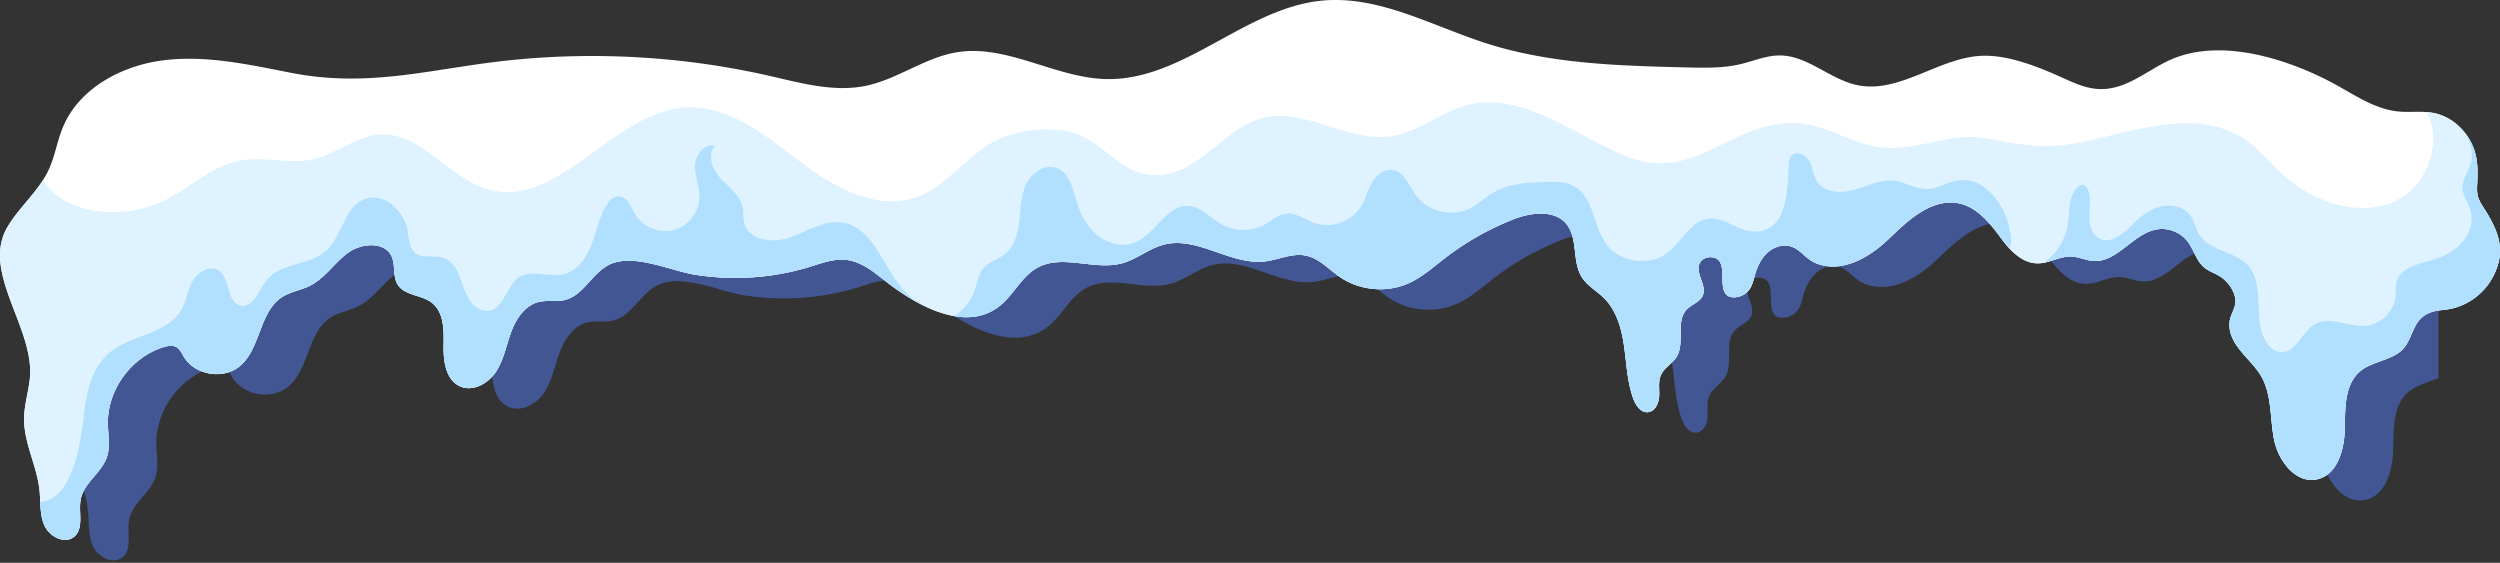 <svg xmlns="http://www.w3.org/2000/svg" width="613" height="138" fill="none"><rect width="100%" height="100%" fill="#333333" stroke="none"/><path fill="#517EFF" d="M597.906 51.307V92.69c-2.609 1.132-5.698 1.78-7.687 3.697-3.585 3.459-3.285 9.13-3.414 14.103-.132 4.973-1.88 10.987-6.751 12.062-5.207 1.149-9.504-4.457-10.557-9.669-1.058-5.214-.499-10.912-3.126-15.537-2.426-4.27-8.318-7.794-7.804-13.306.191-2.068 1.636-3.456 1.423-5.591-.236-2.305-2.036-4.619-3.968-5.78-1.187-.713-2.552-1.143-3.622-2.017-1.999-1.63-2.578-4.432-4.162-6.468-1.708-2.19-4.653-3.356-7.404-2.927-5.877.916-9.74 8.156-15.669 7.752-1.818-.125-3.526-.996-5.346-1.075-2.301-.102-4.471 1.062-6.723 1.507a8.3 8.3 0 0 1-1.622.166c-2.723-.015-5.02-1.651-6.924-3.702a28 28 0 0 1-2.034-2.495c-3.074-4.201-6.88-8.911-12.65-8.723-5.987.197-11.066 5.291-15.116 9.147-3.412 3.246-8.132 6.33-12.986 6.54-1.872.08-4.119-.385-5.733-1.39-2.135-1.33-3.337-3.501-6.112-3.73-1.89-.15-3.767.765-5.073 2.138-1.308 1.37-2.108 3.154-2.634 4.974-.355 1.224-.611 2.512-1.336 3.562-.889 1.289-2.471 2.071-4.037 1.994-.467-.025-.949-.124-1.334-.387-2.192-1.507-.556-6.207-1.931-8.33-1.14-1.756-4.333-1.376-5.028.593-.874 2.483 1.887 5.249.854 7.672-.695 1.632-2.734 2.175-3.958 3.464-2.783 2.935-.332 8.168-2.47 11.602-1.028 1.656-2.995 2.627-3.814 4.395-.737 1.596-.367 3.456-.452 5.211-.082 1.758-1.013 3.807-2.773 3.948-1.753.144-2.98-1.683-3.58-3.332-1.48-4.082-1.632-8.499-2.243-12.794-.61-4.295-1.815-8.75-4.893-11.818-1.768-1.766-4.095-3.005-5.44-5.105-1.142-1.773-1.435-3.943-1.669-6.038-.241-2.094-.464-4.259-1.497-6.098-2.674-4.755-9.279-3.804-13.487-2.163a68.9 68.9 0 0 0-17.005 9.616c-2.848 2.198-5.564 4.646-8.844 6.118-5.326 2.393-11.878 1.83-16.718-1.44-2.815-1.902-5.224-4.713-8.566-5.356-3.312-.638-6.599 1.053-9.953 1.44-8.413.976-16.534-6.222-24.737-4.124-3.623.927-6.607 3.566-10.208 4.566-6.773 1.88-14.609-2.281-20.781 1.068-3.985 2.168-5.925 6.838-9.532 9.584-3.24 2.465-6.997 2.99-10.863 2.334-1.703-.29-3.431-.812-5.142-1.498-4.372-1.755-8.648-4.598-12.238-7.448-2.726-2.165-5.631-4.434-9.095-4.846-3.039-.363-6.023.77-8.948 1.673-9.073 2.798-18.791 3.449-28.164 1.959-6.053-.963-15.254-5.398-21.149-2.423-4.169 2.103-6.277 7.513-10.813 8.618-2.07.506-4.293-.018-6.366.476-3.387.812-5.571 4.107-6.778 7.364-1.204 3.258-1.81 6.794-3.702 9.706-1.89 2.915-5.698 5.055-8.867 3.613-3.473-1.58-4.084-6.183-3.997-9.989.084-3.804.084-8.27-2.972-10.557-2.55-1.907-6.624-1.686-8.3-4.392-1.264-2.034-.479-4.79-1.502-6.95-1.758-3.707-7.439-3.237-10.739-.79-3.297 2.449-5.609 6.193-9.286 8.03-2.18 1.093-4.717 1.435-6.776 2.749-5.708 3.637-5.231 12.697-10.453 17.002-4.042 3.33-10.96 2.155-13.665-2.319-.54-.889-.981-1.929-1.897-2.42-.929-.5-2.071-.281-3.08.03-7.932 2.455-13.772 10.467-13.663 18.747.038 2.749.649 5.587-.23 8.191-1.301 3.866-5.6 6.304-6.414 10.299-.645 3.158.86 7.146-1.604 9.237-2.274 1.929-6.008.052-7.257-2.652-.844-1.823-.978-3.834-1.075-5.86-.047-.978-.085-1.961-.189-2.925-.63-5.976-3.85-11.562-3.771-17.571.042-3.275 1.067-6.453 1.41-9.71.395-3.744-.564-7.63-1.907-11.533-3.056-8.884-8.1-17.87-3.657-25.531 1.043-1.798 2.326-3.444 3.657-5.058 2.384-2.89 4.921-5.678 6.503-9.055 1.561-3.334 2.093-7.059 3.5-10.458q.219-.525.462-1.035a17.5 17.5 0 0 1 7.126-1.507h545.426c9.718 0 17.594 7.878 17.594 17.593z" opacity=".47" style="mix-blend-mode:multiply"/><path fill="#fff" d="M611.1 68.183c-2.197 3.963-6.239 6.888-10.721 7.63-1.5.25-3.059.268-4.479.814-4.286 1.644-4.05 5.75-6.448 8.678-2.587 3.16-8.104 3.158-11.111 6.056-3.585 3.458-3.285 9.129-3.414 14.102-.134 4.973-1.88 10.987-6.751 12.062-5.209 1.15-9.505-4.457-10.557-9.668-1.058-5.214-.499-10.912-3.126-15.538-2.426-4.27-8.318-7.794-7.804-13.306.191-2.068 1.636-3.456 1.423-5.591-.236-2.304-2.036-4.618-3.968-5.78-1.187-.713-2.552-1.142-3.622-2.016-2.002-1.631-2.578-4.432-4.162-6.468-1.708-2.19-4.653-3.357-7.406-2.927-5.875.916-9.738 8.156-15.67 7.751-1.815-.124-3.523-.995-5.343-1.075-2.302-.102-4.472 1.063-6.724 1.507a8.2 8.2 0 0 1-1.621.167c-2.724-.015-5.02-1.652-6.927-3.702a28 28 0 0 1-2.031-2.496c-3.074-4.2-6.88-8.91-12.65-8.722-5.987.196-11.067 5.291-15.116 9.147-3.412 3.245-8.132 6.329-12.986 6.54-1.872.08-4.119-.385-5.733-1.39-2.135-1.331-3.337-3.501-6.113-3.73-1.889-.151-3.766.765-5.072 2.138-1.309 1.37-2.108 3.153-2.637 4.973-.353 1.224-.608 2.513-1.333 3.563-.889 1.288-2.471 2.07-4.037 1.994-.467-.025-.949-.124-1.334-.388-2.192-1.507-.556-6.207-1.934-8.33-1.137-1.755-4.33-1.375-5.025.594-.874 2.483 1.884 5.248.854 7.672-.695 1.631-2.734 2.175-3.958 3.463-2.783 2.935-.333 8.169-2.47 11.603-1.028 1.656-2.995 2.627-3.814 4.394-.738 1.597-.368 3.457-.452 5.212-.084 1.758-1.013 3.806-2.773 3.948-1.753.144-2.98-1.684-3.581-3.332-1.479-4.082-1.633-8.5-2.242-12.794-.611-4.296-1.817-8.75-4.896-11.819-1.768-1.765-4.092-3.004-5.437-5.105-1.143-1.772-1.436-3.942-1.671-6.038-.239-2.093-.462-4.258-1.495-6.098-2.674-4.755-9.279-3.804-13.487-2.162a68.8 68.8 0 0 0-17.006 9.616c-2.847 2.197-5.564 4.645-8.844 6.117-5.325 2.394-11.878 1.83-16.717-1.44-2.815-1.901-5.224-4.712-8.566-5.355-3.314-.638-6.599 1.053-9.954 1.44-8.414.976-16.533-6.222-24.737-4.124-3.622.926-6.607 3.565-10.207 4.566-6.773 1.88-14.609-2.282-20.784 1.067-3.985 2.168-5.922 6.838-9.532 9.584-3.238 2.466-6.994 2.99-10.86 2.334-1.706-.29-3.431-.812-5.142-1.497-4.372-1.755-8.648-4.598-12.238-7.449-2.726-2.165-5.634-4.434-9.095-4.846-3.039-.362-6.026.77-8.948 1.673-9.073 2.799-18.791 3.45-28.164 1.96-6.053-.964-15.255-5.398-21.149-2.424-4.169 2.103-6.277 7.513-10.813 8.618-2.071.507-4.293-.017-6.369.477-3.384.812-5.571 4.106-6.775 7.364s-1.81 6.793-3.702 9.706c-1.89 2.914-5.699 5.055-8.867 3.612-3.473-1.58-4.084-6.182-3.997-9.989.084-3.803.084-8.27-2.972-10.557-2.55-1.906-6.625-1.685-8.3-4.392-1.264-2.033-.48-4.79-1.503-6.95-1.76-3.706-7.438-3.237-10.738-.789s-5.609 6.192-9.286 8.03c-2.18 1.092-4.718 1.435-6.776 2.748-5.71 3.638-5.231 12.697-10.455 17.003-4.04 3.33-10.957 2.155-13.664-2.32-.54-.888-.98-1.928-1.897-2.42-.928-.499-2.07-.28-3.078.03-7.933 2.455-13.775 10.468-13.664 18.748.038 2.748.648 5.586-.23 8.191-1.302 3.866-5.6 6.304-6.414 10.299-.645 3.158.86 7.145-1.604 9.236-2.274 1.929-6.01.052-7.257-2.652-.844-1.822-.979-3.833-1.075-5.859-.05-.978-.087-1.962-.19-2.925-.632-5.976-3.853-11.563-3.773-17.571.045-3.275 1.07-6.453 1.413-9.71C8.613 80.596-4.641 66.83 1.753 55.8c2.46-4.24 6.246-7.627 8.849-11.739.481-.762.923-1.552 1.308-2.376 1.562-3.334 2.093-7.059 3.5-10.458 3.983-9.626 14.518-15.227 24.89-16.469 10.365-1.239 20.786 1.085 31.033 3.092 19.826 3.878 35.192-1.267 54.653-3.176 20.968-2.056 42.276-.732 62.815 3.96 7.729 1.765 15.692 4.01 23.458 2.416 7.819-1.604 14.52-6.957 22.398-8.236 12.345-2.003 24.141 6.327 36.645 6.575 18.915.375 33.939-17.368 52.766-19.225 14.029-1.383 27.131 6.247 40.563 10.523 15.722 5.002 32.486 5.447 48.983 5.85 4.417.106 8.891.21 13.189-.813 3.183-.755 6.277-2.125 9.547-2.127 6.885 0 12.379 5.911 19.118 7.292 10.527 2.152 20.26-7.077 31.006-7.218 5.842-.075 12.159 2.297 17.457 4.596 4.916 2.135 8.921 4.553 14.585 3.17 5.038-1.231 9.139-4.809 13.894-6.872q1.093-.473 2.227-.84c11.767-3.798 26.473.932 36.866 6.379 5.375 2.816 10.515 6.637 16.556 7.233 2.279.226 4.601-.03 6.88.139.559.04 1.117.104 1.671.208 3.123.589 5.865 2.414 7.796 4.887a14.05 14.05 0 0 1 2.654 5.539c.504 2.22.462 4.521.355 6.793-.052 1.115-.119 2.254.182 3.327.265.958.812 1.812 1.35 2.652 3.683 5.747 5.803 10.716 2.141 17.305z"/><path fill="#DEF2FF" d="M611.1 68.184c-2.197 3.963-6.239 6.888-10.721 7.63-1.5.25-3.059.268-4.479.814-4.286 1.644-4.05 5.75-6.448 8.678-2.587 3.16-8.104 3.158-11.111 6.056-3.585 3.458-3.285 9.129-3.414 14.102-.134 4.973-1.88 10.987-6.751 12.062-5.209 1.15-9.505-4.457-10.557-9.668-1.058-5.214-.499-10.912-3.126-15.538-2.426-4.27-8.318-7.794-7.804-13.306.191-2.068 1.636-3.456 1.423-5.591-.236-2.304-2.036-4.618-3.968-5.78-1.187-.713-2.552-1.142-3.622-2.016-2.002-1.631-2.578-4.432-4.162-6.468-1.708-2.19-4.653-3.357-7.406-2.927-5.875.916-9.738 8.156-15.67 7.751-1.815-.124-3.523-.995-5.343-1.075-2.302-.102-4.472 1.063-6.724 1.507a8.2 8.2 0 0 1-1.621.166c-2.724-.014-5.02-1.65-6.927-3.702a28 28 0 0 1-2.031-2.495c-3.074-4.2-6.88-8.91-12.65-8.722-5.987.196-11.067 5.291-15.116 9.147-3.412 3.245-8.132 6.329-12.986 6.54-1.872.08-4.119-.385-5.733-1.39-2.135-1.332-3.337-3.501-6.113-3.73-1.889-.151-3.766.765-5.072 2.138-1.309 1.37-2.108 3.153-2.637 4.973-.353 1.224-.608 2.513-1.333 3.563-.889 1.288-2.471 2.07-4.037 1.994-.467-.025-.949-.125-1.334-.388-2.192-1.507-.556-6.207-1.934-8.33-1.137-1.755-4.33-1.375-5.025.594-.874 2.483 1.884 5.248.854 7.672-.695 1.63-2.734 2.175-3.958 3.463-2.783 2.935-.333 8.169-2.47 11.603-1.028 1.656-2.995 2.627-3.814 4.394-.738 1.597-.368 3.457-.452 5.212-.084 1.758-1.013 3.806-2.773 3.948-1.753.144-2.98-1.684-3.581-3.332-1.479-4.082-1.633-8.5-2.242-12.794-.611-4.296-1.817-8.75-4.896-11.819-1.768-1.765-4.092-3.004-5.437-5.105-1.143-1.772-1.436-3.942-1.671-6.038-.239-2.093-.462-4.258-1.495-6.098-2.674-4.755-9.279-3.804-13.487-2.162a68.8 68.8 0 0 0-17.006 9.616c-2.847 2.197-5.564 4.645-8.844 6.117-5.325 2.394-11.878 1.83-16.717-1.44-2.815-1.901-5.224-4.712-8.566-5.355-3.314-.638-6.599 1.053-9.954 1.44-8.414.976-16.533-6.222-24.737-4.124-3.622.926-6.607 3.565-10.207 4.566-6.773 1.88-14.609-2.282-20.784 1.067-3.985 2.168-5.922 6.838-9.532 9.584-3.238 2.466-6.994 2.99-10.86 2.334-1.706-.29-3.431-.812-5.142-1.497-4.372-1.755-8.648-4.598-12.238-7.449-2.726-2.165-5.634-4.434-9.095-4.846-3.039-.363-6.026.77-8.948 1.673-9.073 2.798-18.791 3.449-28.164 1.96-6.053-.964-15.255-5.398-21.149-2.424-4.169 2.103-6.277 7.513-10.813 8.618-2.071.507-4.293-.017-6.369.477-3.384.812-5.571 4.106-6.775 7.364s-1.81 6.793-3.702 9.705c-1.89 2.915-5.699 5.056-8.867 3.613-3.473-1.58-4.084-6.182-3.997-9.989.084-3.803.084-8.27-2.972-10.557-2.55-1.907-6.625-1.686-8.3-4.392-1.264-2.033-.48-4.79-1.503-6.95-1.76-3.706-7.438-3.237-10.738-.789s-5.609 6.192-9.286 8.03c-2.18 1.092-4.718 1.435-6.776 2.748-5.71 3.638-5.231 12.698-10.455 17.003-4.04 3.33-10.957 2.155-13.664-2.32-.54-.888-.98-1.928-1.897-2.42-.928-.499-2.07-.28-3.078.03-7.933 2.455-13.775 10.468-13.664 18.748.038 2.748.648 5.586-.23 8.191-1.302 3.866-5.6 6.304-6.414 10.299-.645 3.158.86 7.145-1.604 9.236-2.274 1.929-6.01.052-7.257-2.652-.844-1.822-.979-3.833-1.075-5.859-.05-.979-.087-1.962-.19-2.925-.632-5.976-3.853-11.563-3.773-17.571.045-3.275 1.07-6.453 1.413-9.71C8.613 80.597-4.641 66.83 1.753 55.801c2.46-4.24 6.246-7.627 8.849-11.739.978 1.698 2.358 3.213 4.317 4.511 7.243 4.795 18.001 4.234 25.482.55 6.31-3.107 11.632-8.512 18.547-9.778 5.81-1.065 11.886.995 17.661-.258 5.815-1.267 10.734-5.79 16.678-6.098 10.105-.522 16.834 10.87 26.604 13.506 17.33 4.678 30.358-19.133 48.277-20.126 10.483-.583 19.488 6.774 27.843 13.13 8.355 6.358 18.964 12.37 28.836 8.791 7.732-2.798 12.549-10.76 20.03-14.172 5.286-2.41 13.959-3.322 19.481-1.112 7.898 3.158 11.567 11.466 21.588 9.696 9.127-1.61 14.818-11.573 23.819-13.785 10.361-2.545 20.766 6.055 31.316 4.479 6.913-1.036 12.549-6.272 19.364-7.804 13.497-3.034 27.031 8.482 39.016 13 16.531 6.232 25.654-9.67 41.817-8.342 7.039.578 13.226 5.251 20.26 5.944 8.452.832 16.186-3.61 24.41-2.374 8.034 1.207 13.603 2.895 22.152 1.443 13.651-2.322 30.358-9.716 43.056-.594 3.021 2.173 5.398 5.105 8.096 7.665 7.442 7.046 18.796 11.183 28.119 6.927 7.921-3.61 11.682-14.795 7.568-21.784.559.04 1.117.104 1.671.208 3.123.589 5.865 2.413 7.796 4.886a14.05 14.05 0 0 1 2.654 5.54c.504 2.22.462 4.521.355 6.793-.052 1.115-.119 2.254.182 3.327.265.958.812 1.812 1.35 2.652 3.683 5.747 5.803 10.716 2.141 17.305z"/><path fill="#B1E0FF" d="M228.901 76.023c-4.372-1.755-8.647-4.598-12.238-7.448-2.723-2.165-5.631-4.434-9.095-4.847-3.039-.362-6.026.77-8.95 1.674-9.073 2.798-18.791 3.448-28.164 1.959-6.053-.964-15.255-5.398-21.149-2.424-4.169 2.103-6.277 7.514-10.815 8.618-2.071.507-4.291-.017-6.367.477-3.386.812-5.571 4.107-6.778 7.364-1.204 3.258-1.81 6.793-3.702 9.706-1.892 2.915-5.698 5.055-8.866 3.612-3.474-1.579-4.085-6.182-3.998-9.988.085-3.804.085-8.27-2.969-10.557-2.55-1.907-6.627-1.686-8.3-4.392-1.262-2.034-.48-4.79-1.503-6.95-1.758-3.707-7.438-3.238-10.736-.79-3.3 2.449-5.608 6.193-9.286 8.03-2.182 1.093-4.717 1.435-6.778 2.749-5.708 3.637-5.231 12.697-10.453 17.002-4.04 3.33-10.957 2.155-13.663-2.319-.539-.889-.983-1.929-1.9-2.42-.928-.5-2.068-.281-3.076.03-7.935 2.455-13.772 10.467-13.663 18.747.037 2.749.648 5.587-.229 8.191-1.303 3.866-5.598 6.304-6.413 10.299-.643 3.158.86 7.146-1.604 9.236-2.274 1.93-6.008.055-7.257-2.651-.844-1.823-.981-3.834-1.078-5.86 8.072-.405 10.05-15.413 10.672-21.052.625-5.673 1.894-11.796 6.254-15.498 5.271-4.472 14.043-4.477 17.571-10.413 1.314-2.203 1.62-4.877 2.848-7.126 1.23-2.25 4.132-4.042 6.322-2.701 3.041 1.86 1.966 7.875 5.447 8.647 3.099.686 4.425-3.662 6.359-6.167 3.354-4.345 10.45-3.578 14.56-7.22 4.032-3.578 4.446-10.738 9.47-12.702 4.684-1.835 9.78 2.84 10.591 7.793.315 1.927.34 4.177 1.872 5.396 1.855 1.477 4.658.444 6.908 1.199 2.907.976 3.94 4.434 4.938 7.324s3.243 6.153 6.264 5.616c3.715-.657 4.179-6.12 7.342-8.173 3.134-2.031 7.377.097 11.007-.792 3.339-.82 5.527-4.032 6.751-7.235 1.221-3.203 1.832-6.68 3.632-9.601.703-1.143 1.783-2.277 3.126-2.228 2.034.072 2.868 2.54 3.881 4.3 1.82 3.174 5.87 4.89 9.425 3.993 3.551-.896 6.297-4.325 6.386-7.977.062-2.647-1.115-5.204-1.063-7.849.053-2.644 2.324-5.633 4.847-4.809-2.051 2.24-.524 5.894 1.564 8.094s4.827 4.194 5.321 7.186c.189 1.137.017 2.319.261 3.448.936 4.373 7.021 5.204 11.255 3.72 4.228-1.483 8.317-4.298 12.757-3.68 8.809 1.234 10.458 13.75 17.708 18.887 1.407.998 3.088 1.788 4.752 2.575zM492.679 60.86l-.01.017a28 28 0 0 1-2.031-2.495c-3.071-4.201-6.88-8.911-12.65-8.722-5.984.196-11.069 5.29-15.119 9.147-3.411 3.245-8.129 6.328-12.983 6.54-1.874.079-4.119-.385-5.735-1.391-2.135-1.33-3.337-3.5-6.113-3.73-1.892-.15-3.767.766-5.073 2.139-1.308 1.37-2.108 3.153-2.634 4.973-.352 1.224-.611 2.512-1.336 3.563-.889 1.288-2.47 2.07-4.037 1.993-.467-.025-.946-.124-1.331-.387-2.192-1.507-.556-6.207-1.931-8.33-1.138-1.755-4.333-1.376-5.028.593-.874 2.483 1.887 5.25.854 7.672-.695 1.632-2.734 2.175-3.958 3.464-2.786 2.935-.333 8.169-2.47 11.602-1.028 1.657-2.995 2.627-3.814 4.395-.737 1.597-.37 3.456-.452 5.212-.082 1.758-1.01 3.806-2.771 3.947-1.753.144-2.979-1.683-3.58-3.332-1.48-4.081-1.631-8.498-2.242-12.794-.611-4.295-1.815-8.75-4.894-11.818-1.768-1.765-4.094-3.004-5.44-5.105-1.14-1.773-1.435-3.943-1.671-6.038-.238-2.093-.464-4.258-1.497-6.098-2.672-4.755-9.279-3.804-13.487-2.163a68.8 68.8 0 0 0-17.003 9.616c-2.845 2.198-5.564 4.646-8.846 6.118-5.326 2.394-11.881 1.83-16.718-1.44-2.815-1.902-5.224-4.712-8.566-5.355-3.312-.639-6.597 1.052-9.951 1.44-8.412.975-16.534-6.223-24.74-4.124-3.622.926-6.604 3.565-10.207 4.566-6.773 1.88-14.609-2.282-20.784 1.067-3.985 2.168-5.924 6.838-9.532 9.584-3.237 2.465-6.997 2.99-10.86 2.334 2.247-1.53 4.042-3.814 4.899-6.321.695-2.034 1.058-4.316 2.58-5.838 1.306-1.308 3.225-1.795 4.705-2.902 2.49-1.867 3.369-5.177 3.716-8.263.348-3.086.356-6.314 1.719-9.105 1.363-2.793 4.68-4.98 7.575-3.83 2.977 1.181 3.781 4.89 4.698 7.954.948 3.178 2.517 6.274 5.075 8.392 2.557 2.116 6.234 3.084 9.315 1.838 5.038-2.039 7.677-9.256 13.103-8.929 3.133.192 5.39 2.965 8.128 4.497 3.233 1.807 7.407 1.807 10.64 0 1.705-.956 3.247-2.401 5.194-2.617 2.426-.266 4.563 1.45 6.863 2.272 4.096 1.465 9.099-.271 11.406-3.953 1.125-1.8 1.624-3.923 2.664-5.775s2.942-3.51 5.053-3.245c2.902.365 4.092 3.788 5.797 6.16 2.913 4.054 8.944 5.5 13.386 3.205 1.996-1.03 3.612-2.669 5.541-3.814 3.682-2.192 8.172-2.43 12.459-2.612 2.565-.106 5.289-.178 7.516 1.103 4.71 2.711 4.576 9.574 7.732 13.993 3.315 4.64 10.689 5.696 15.18 2.173 3.499-2.744 5.639-7.836 10.068-8.288 3.794-.385 7.052 3.046 10.863 3.16 8.7.259 8.295-10.7 8.71-16.431.055-.735.127-1.52.591-2.09 1.147-1.413 3.573-.336 4.434 1.266.862 1.601.951 3.558 1.969 5.065 1.887 2.79 6.016 2.84 9.256 1.897 3.241-.944 6.461-2.585 9.805-2.123 2.63.362 5.018 2.013 7.675 2.008 2.657-.007 5.028-1.668 7.65-2.09 6.954-1.13 12.238 6.62 13.02 13.601.112 1.013.159 2.1-.35 2.984zM611.1 68.183c-2.2 3.963-6.242 6.888-10.721 7.63-1.5.251-3.059.268-4.477.815-4.285 1.643-4.049 5.75-6.448 8.677-2.589 3.16-8.104 3.158-11.111 6.056-3.585 3.459-3.287 9.129-3.416 14.103-.132 4.973-1.88 10.986-6.751 12.061-5.209 1.15-9.504-4.456-10.557-9.668-1.055-5.214-.499-10.912-3.126-15.538-2.426-4.27-8.315-7.793-7.804-13.305.191-2.069 1.636-3.456 1.423-5.592-.234-2.304-2.034-4.618-3.968-5.78-1.187-.712-2.55-1.142-3.622-2.016-2.002-1.631-2.578-4.432-4.162-6.468-1.708-2.19-4.653-3.357-7.404-2.927-5.874.916-9.738 8.156-15.669 7.751-1.815-.124-3.526-.995-5.346-1.075-2.301-.101-4.469 1.063-6.723 1.508 2.972-2.203 5.161-5.495 5.77-9.15.534-3.223.107-6.952 2.371-9.31.271-.281.591-.542.973-.604.926-.156 1.619.85 1.852 1.753.512 1.969.1 4.042.102 6.075.005 2.032.616 4.318 2.411 5.282 2.9 1.554 6.078-1.306 8.422-3.608 1.924-1.887 4.154-3.608 6.781-4.226 2.629-.618 5.723.114 7.26 2.327.941 1.353 1.209 3.07 2.061 4.484 2.5 4.126 8.791 4.126 12.027 7.711 4.437 4.914.827 13.457 4.566 18.915.797 1.164 2.003 2.16 3.414 2.267 3.746.288 5.139-5.023 8.404-6.875 3.628-2.059 8.112.757 12.276.454 3.799-.273 7.153-3.545 7.513-7.327.122-1.264-.052-2.567.338-3.774.95-2.952 4.561-3.888 7.552-4.732 2.861-.807 5.709-1.98 7.834-4.05 2.13-2.068 3.424-5.177 2.706-8.05-.538-2.16-2.145-4.074-2.053-6.296.077-1.914 1.4-3.535 1.979-5.36.844-2.652.074-5.301-1.361-7.747a14.05 14.05 0 0 1 2.654 5.54c.504 2.22.462 4.52.355 6.793-.054 1.114-.119 2.254.182 3.327.268.96.812 1.812 1.348 2.651 3.682 5.748 5.802 10.716 2.143 17.306z"/></svg>